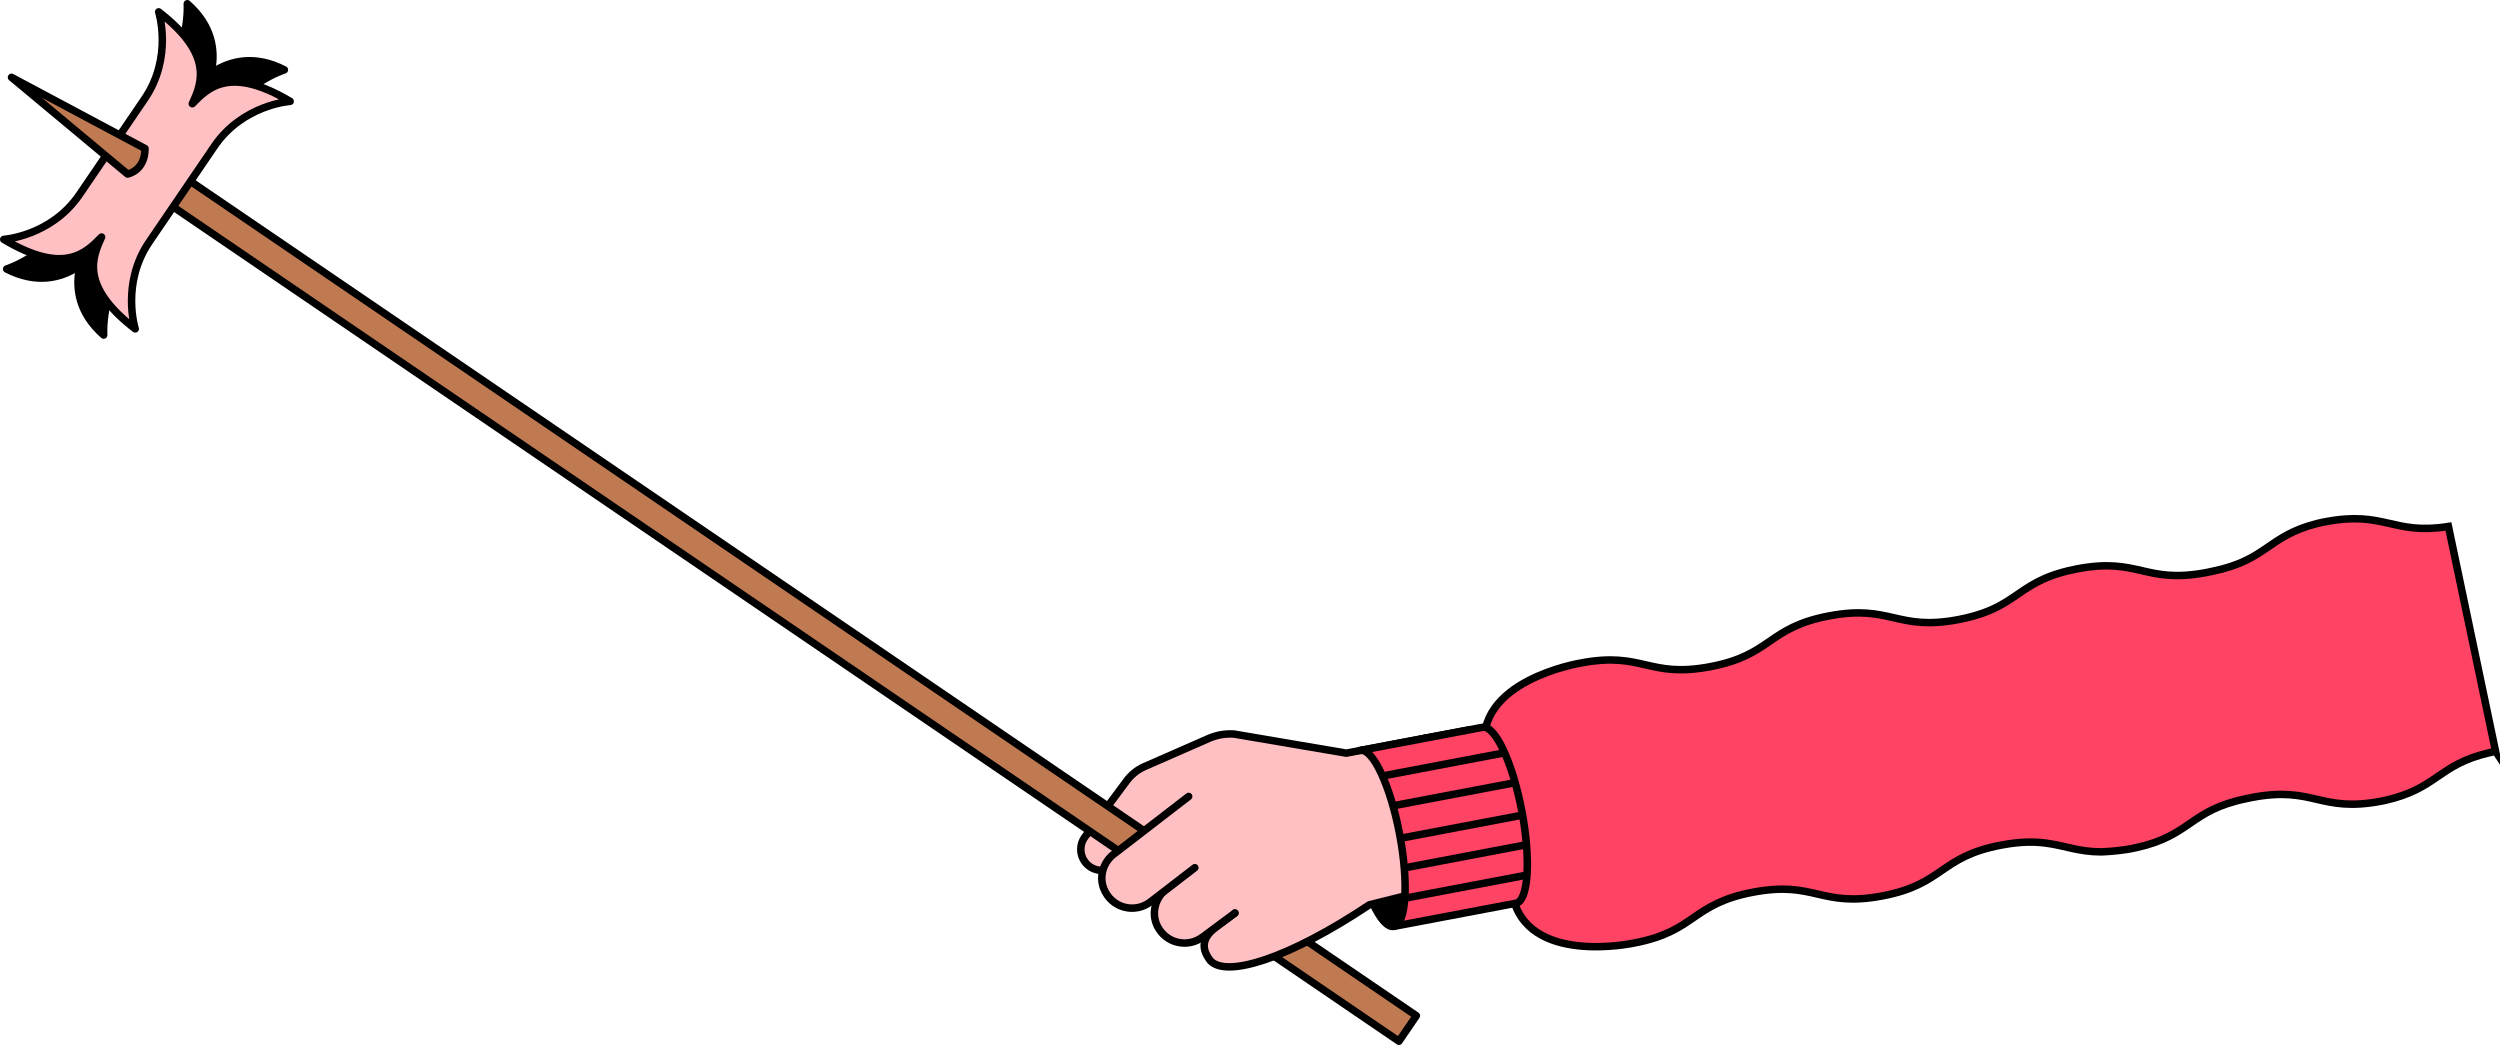 <?xml version="1.0" encoding="UTF-8"?>
<svg id="Ebene_2" data-name="Ebene 2" xmlns="http://www.w3.org/2000/svg" viewBox="0 0 473.58 197.98">
  <defs>
    <style>
      .cls-1 {
        fill: #ff4364;
        stroke-miterlimit: 10;
      }

      .cls-1, .cls-2, .cls-3, .cls-4 {
        stroke: #000;
        stroke-width: 1.42px;
      }

      .cls-2, .cls-3, .cls-4 {
        stroke-linecap: round;
        stroke-linejoin: round;
      }

      .cls-3 {
        fill: #ffc0c3;
      }

      .cls-4 {
        fill: #bf7a52;
      }
    </style>
  </defs>
  <g id="Illu">
    <g>
      <path class="cls-1" d="M472.74,142.32c-.18.04-.35.08-.52.12-.22.05-.44.1-.65.15-9.81,2.28-9.8,6.82-19.85,9.05-.2.05-.41.09-.62.13-11.75,2.23-12.73-2.94-24.48-.71-.18.03-.36.07-.53.11-.2.03-.39.07-.58.12-10.77,2.21-10.42,6.99-20.84,9.28-.19.04-.38.08-.58.12,0,0-.05.01-.15.03-.06.01-.12.02-.18.04-.06.01-.13.03-.2.04h-.03c-.13.03-.26.05-.39.07-1.01.16-2.74.4-4.81.49-.11,0-.22,0-.34.01-4.25-.01-6.81-1.18-10.37-1.65-2.23-.3-4.85-.33-8.53.37-11.76,2.23-10.78,7.4-22.53,9.63s-12.73-2.94-24.48-.71c-11.76,2.23-10.78,7.4-22.53,9.63,0,0-20.46,4.45-23.05-9.16l-1.1-5.8-.71-3.74-.39-2.05-.71-3.75-.39-2.05-.71-3.74-1.1-5.8c-2.58-13.61,18.09-16.96,18.09-16.96,11.76-2.23,12.74,2.93,24.49.7s10.77-7.39,22.52-9.62c11.76-2.23,12.74,2.93,24.49.7,3.64-.7,6.07-1.67,8.02-2.75,3.36-1.86,5.35-4.03,9.83-5.63.11-.05.22-.08.33-.12.46-.15.91-.28,1.33-.41.46-.13.89-.24,1.28-.34.54-.13,1.12-.25,1.73-.37,11.75-2.23,12.73,2.93,24.48.7.18-.03.36-.07.53-.11.18-.03.36-.07.53-.11,10.48-2.13,10.47-6.69,19.93-9.07.16-.04.33-.08.5-.12.16-.03.34-.07.51-.11.17-.03.35-.06.52-.1,11.35-2.15,12.65,2.59,23.31.9l8.93,42.59Z"/>
      <g>
        <path class="cls-2" d="M256.6,159.63c1.75,9.21,5.07,16.3,7.43,15.86s2.85-8.27,1.1-17.47c-1.75-9.2-5.07-16.3-7.42-15.86s-2.85,8.27-1.1,17.47Z"/>
        <path class="cls-3" d="M237.03,180.61l41.39-42.37-23.4,4.43-21.27-3.62c-1.64-.11-3.29.18-4.79.84l-12.16,5.33c-1.37.6-2.56,1.57-3.44,2.79l-7.83,10.52c-1.14,1.53-1.03,3.64.25,5.05h0c1.39,1.52,3.7,1.73,5.34.48l3.21-2.44"/>
        <rect class="cls-4" x="250.05" y="168.96" width="5.85" height="33.13" transform="translate(548.71 80.86) rotate(124.26)"/>
        <rect class="cls-4" x="119.8" y="-15.81" width="5.85" height="225.42" transform="translate(271.89 50.01) rotate(124.26)"/>
        <path id="Pfad_6344" data-name="Pfad 6344" class="cls-3" d="M233.93,172.96l-3.55,2.63c-2.5,1.92-3.03,3.89-1.1,6.39,3.02,3.29,14.77-.34,30.12-10.58l24.92-6.24-1.38-17.22-2.55-4.15-10.53-3.94"/>
        <path id="Pfad_6344-2" data-name="Pfad 6344" class="cls-3" d="M233.93,172.96l-6.06,4.5c-2.81,2.16-6.98,1.31-8.64-2.05-1.2-2.44-.37-5.42,1.79-7.08l4.35-3.35"/>
        <path class="cls-3" d="M225.17,150.87l-14.14,10.9s-.04.04-.08.05c-1.93,1.51-2.76,4.14-1.89,6.43,1.47,3.85,6,4.88,8.93,2.55l8.35-6.43"/>
        <path class="cls-1" d="M264.03,175.49l23.15-4.39c2.35-.45,2.85-8.27,1.1-17.47-1.75-9.21-5.08-16.3-7.43-15.86l-23.15,4.39c2.35-.45,5.68,6.65,7.43,15.86,1.75,9.21,1.25,17.03-1.1,17.47Z"/>
        <path class="cls-1" d="M285.03,142.6l-23.02,4.37"/>
        <path class="cls-1" d="M286.88,148.28c-.51.1-22.89,4.34-22.89,4.34"/>
        <path class="cls-1" d="M288.29,154.43c-.51.1-23.02,4.37-23.02,4.37"/>
        <path class="cls-1" d="M289.15,160.02c-.51.1-23.02,4.37-23.02,4.37"/>
        <path class="cls-1" d="M289.15,165.78l-23.02,4.37"/>
        <g>
          <path class="cls-2" d="M37.63,19.31s7.35-10.25-2.15-18.6c0,0,.56,8.2-4.83,15.01"/>
          <path class="cls-2" d="M19.36,46.15s-6.85,10.59-18.1,4.81c0,0,7.83-2.49,12.2-9.99"/>
          <path class="cls-2" d="M17.49,44.87s-7.35,10.25,2.15,18.6c0,0-.56-8.2,4.83-15.01"/>
          <path class="cls-2" d="M35.77,18.04s6.85-10.59,18.1-4.81c0,0-7.83,2.49-12.2,9.99"/>
          <path class="cls-3" d="M25.61,62.3s-2.72-8.57,2.65-16.46l12.35-18.14c5.38-7.9,14.35-8.5,14.35-8.5-11.36-6.77-15.54-2.64-18.53.45,1.78-3.91,4.09-9.31-6.37-17.4,0,0,2.72,8.57-2.65,16.46l-12.35,18.14c-5.38,7.9-14.35,8.5-14.35,8.5,11.36,6.77,15.54,2.64,18.53-.45-1.78,3.91-4.09,9.31,6.37,17.4Z"/>
        </g>
        <path class="cls-4" d="M27.46,28.13L2.18,14.65h0l21.99,18.32s3.32-.6,3.3-4.84Z"/>
      </g>
    </g>
  </g>
</svg>